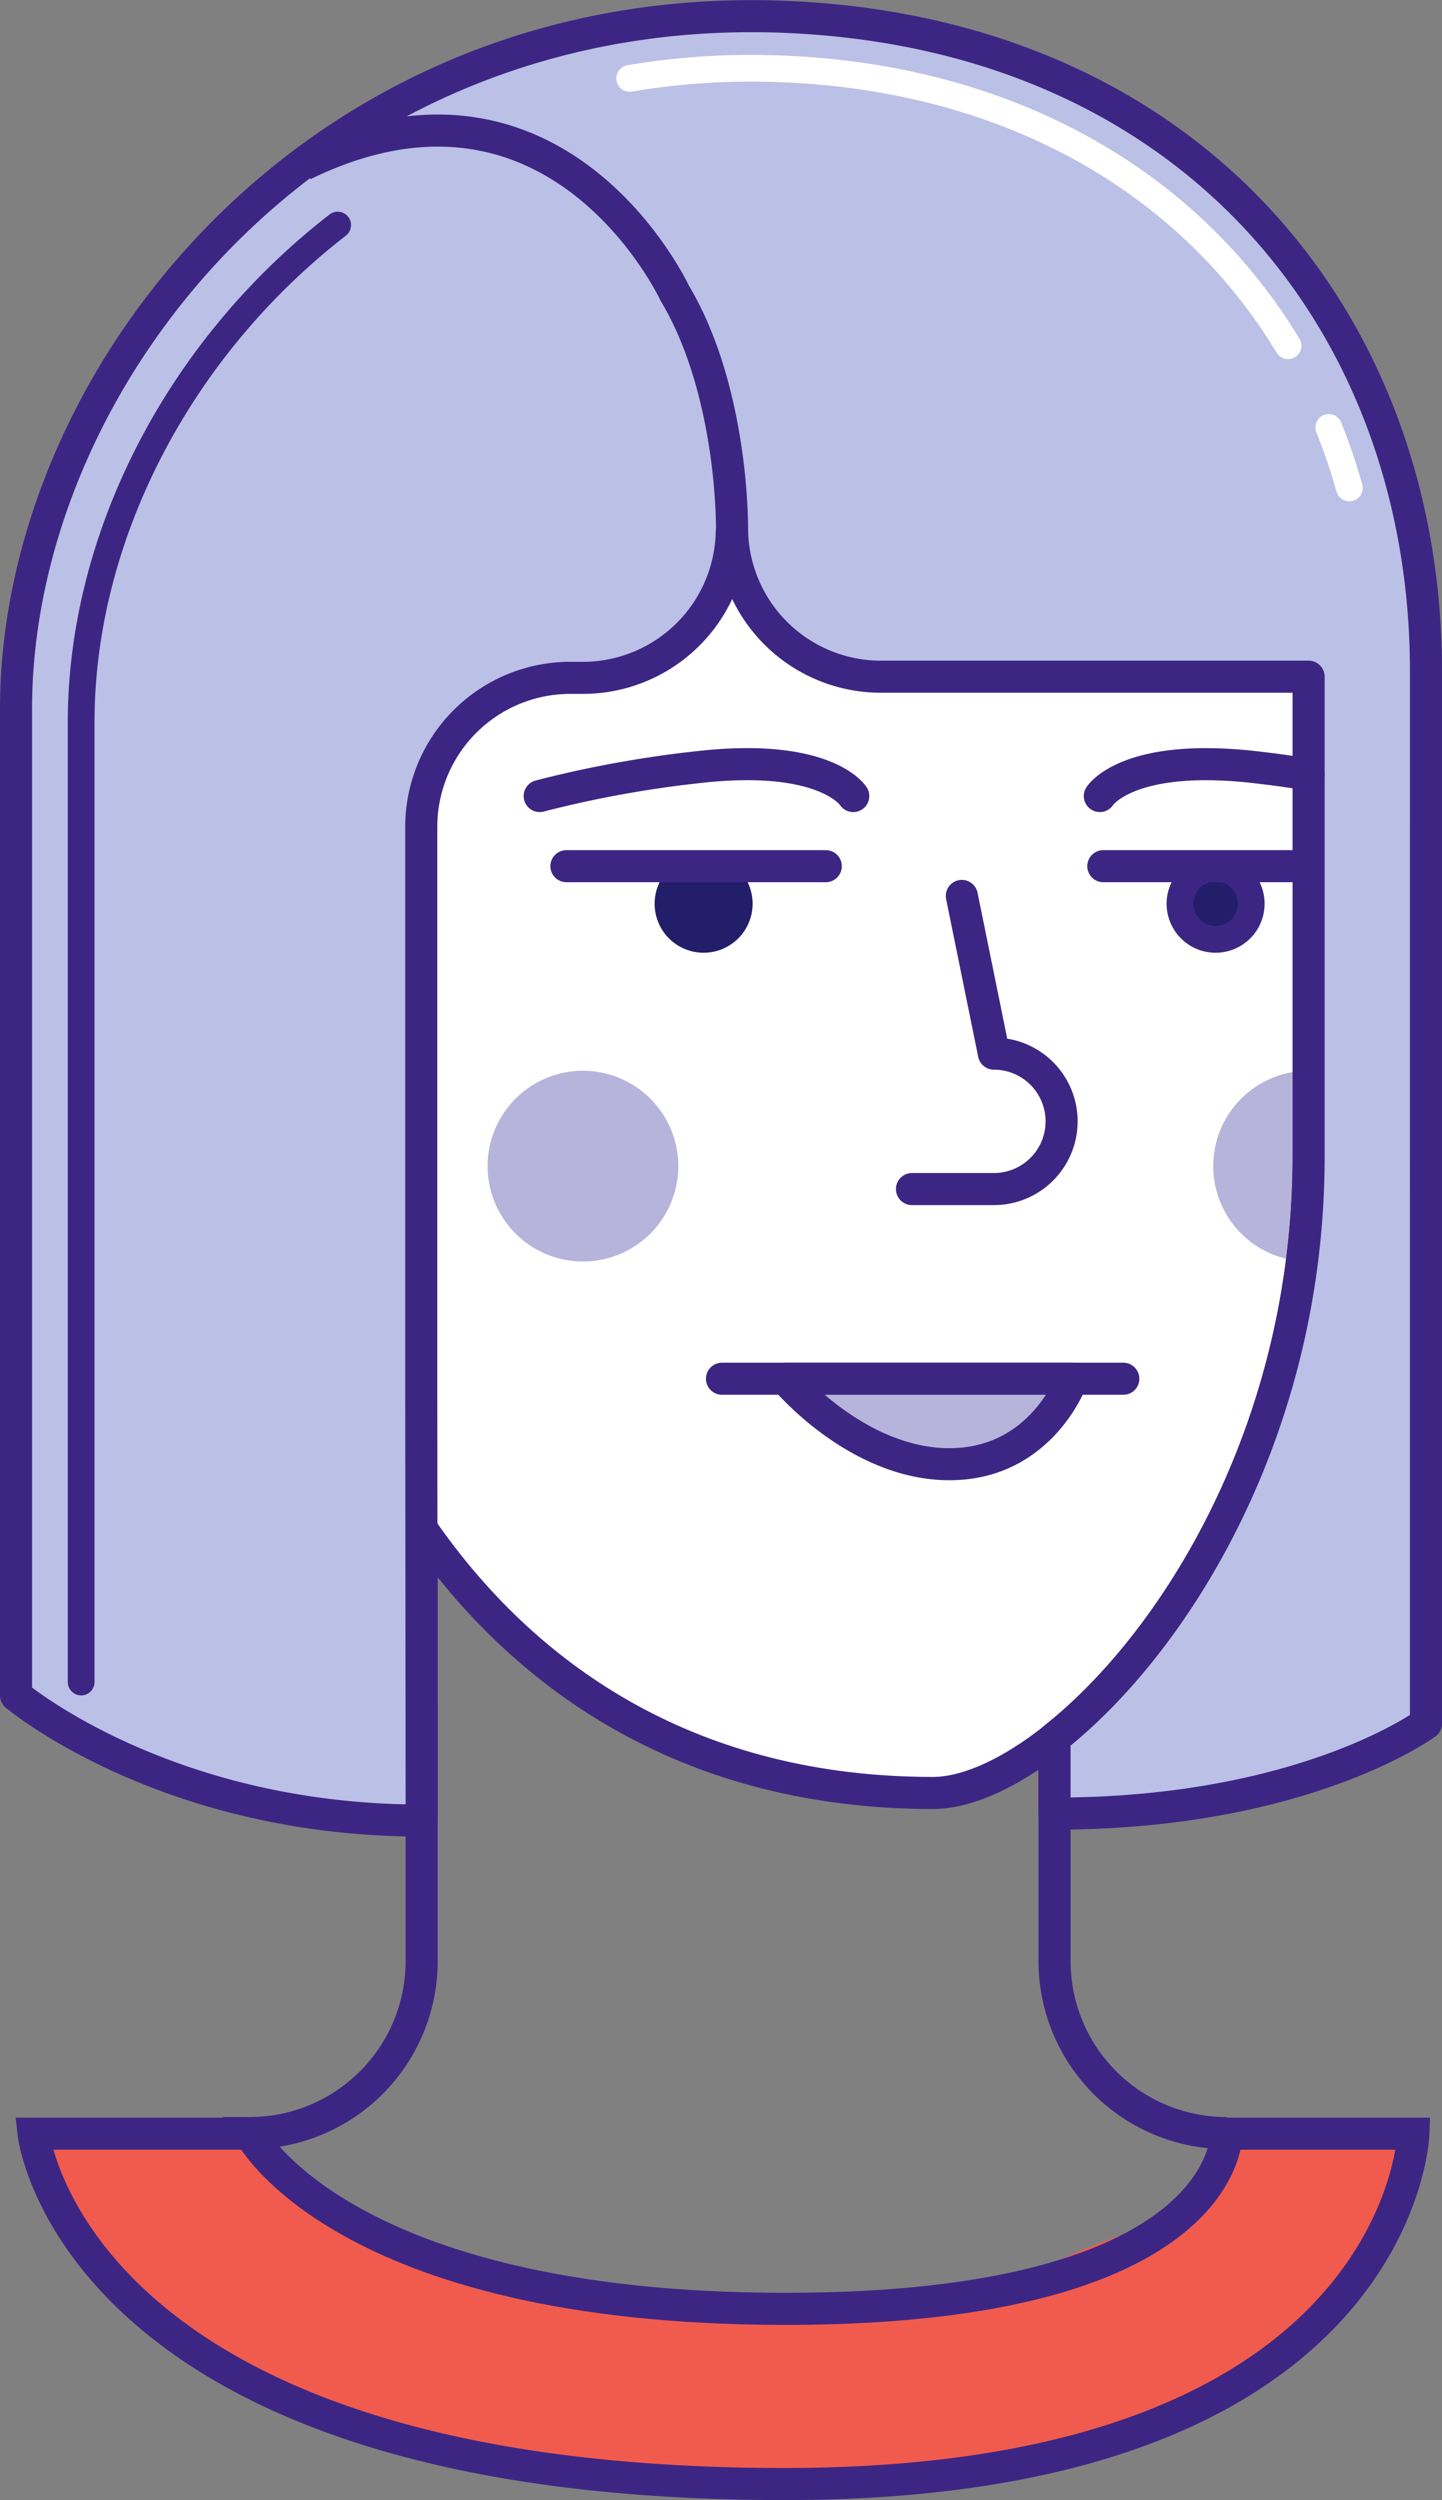 <?xml version="1.0" encoding="UTF-8"?>
<svg xmlns="http://www.w3.org/2000/svg" width="134.887" height="233.794" viewBox="0 0 134.887 233.794">
  <rect x="0" y="0" width="134.887" height="233.794" fill="#808080" stroke="none"/>
  <g id="avatar_carre" data-name="avatar carre" transform="translate(-33.501 -1.49)">
    <g id="Groupe_425" data-name="Groupe 425" transform="translate(33.173 1.172)">
      <g id="Groupe_426" data-name="Groupe 426">
        <path id="Tracé_25809" data-name="Tracé 25809" d="M97.085,173.294s45.327,9.236,60.2,2,16.12-3.02,18.2-13.2c0,0,12.8-.2,17.6,0s-8.782,30.583-53,33.8-78.8-23.4-76.2-30.8-2.2-2,18.8-1.6" transform="translate(-60.285 37.506)" fill="#f15b4e"></path>
        <path id="Tracé_25779" data-name="Tracé 25779" d="M19.438,163.982s8.362,16.438,50.1,16.438,41.275-16.438,41.275-16.438" transform="translate(4.245 35.81)" fill="none" stroke="#3d2683" stroke-width="3"></path>
        <path id="Tracé_25780" data-name="Tracé 25780" d="M114.439,180.715c0-.035,0-.056,0-.056a16.091,16.091,0,0,1-16.09-16.094V87.616H39.15v76.949a16.09,16.09,0,0,1-16.089,16.094l.03.056H2.847s3.612,32.763,70.25,32.763c57.729,0,58.823-32.763,58.823-32.763Z" transform="translate(0.622 19.133)" fill="none" stroke="#3d2683" stroke-width="3"></path>
        <path id="Tracé_25788" data-name="Tracé 25788" d="M21.6,40.763V90.825c0,26.624,16.476,68.26,61.282,68.26,11.65,0,35.139-24.536,35.139-59.516v-58.8Z" transform="translate(4.716 8.902)" fill="#fff"></path>
        <path id="Tracé_25789" data-name="Tracé 25789" d="M93.416,91.365a8.911,8.911,0,0,0,8.295,8.888,77.193,77.193,0,0,0,.625-9.787V82.445a8.921,8.921,0,0,0-8.92,8.92" transform="translate(20.4 18.004)" fill="#b7b4db"></path>
        <path id="Tracé_25790" data-name="Tracé 25790" d="M21.6,40.763V90.825c0,26.624,16.476,68.26,61.282,68.26,11.65,0,35.139-24.536,35.139-59.516v-58.8Z" transform="translate(4.716 8.902)" fill="none" stroke="#3d2683" stroke-width="3"></path>
        <path id="Tracé_25791" data-name="Tracé 25791" d="M70.287,96.438h7.664a6.332,6.332,0,0,0,0-12.664l-3-14.748" transform="translate(15.349 15.074)" fill="none" stroke="#3d2683" stroke-linecap="round" stroke-linejoin="round" stroke-width="3"></path>
        <path id="Tracé_25792" data-name="Tracé 25792" d="M58.221,70.221a3.333,3.333,0,1,1-3.333-3.331,3.332,3.332,0,0,1,3.333,3.331" transform="translate(11.258 14.607)" fill="#221e6a"></path>
        <path id="Tracé_25793" data-name="Tracé 25793" d="M58.221,70.221a3.333,3.333,0,1,1-3.333-3.331A3.332,3.332,0,0,1,58.221,70.221Z" transform="translate(11.258 14.607)" fill="none" stroke="#221e6a" stroke-width="2.5"></path>
        <line id="Ligne_489" data-name="Ligne 489" x2="24.262" transform="translate(53.311 81.318)" fill="#fff"></line>
        <line id="Ligne_490" data-name="Ligne 490" x2="24.262" transform="translate(53.311 81.318)" fill="none" stroke="#3d2683" stroke-linecap="round" stroke-width="3"></line>
        <path id="Tracé_25794" data-name="Tracé 25794" d="M97.529,70.221A3.333,3.333,0,1,1,94.2,66.89a3.331,3.331,0,0,1,3.332,3.331" transform="translate(19.842 14.607)" fill="#221e6a"></path>
        <path id="Tracé_25795" data-name="Tracé 25795" d="M97.529,70.221A3.333,3.333,0,1,1,94.2,66.89,3.331,3.331,0,0,1,97.529,70.221Z" transform="translate(19.842 14.607)" fill="none" stroke="#3d2683" stroke-width="2.5"></path>
        <path id="Tracé_25796" data-name="Tracé 25796" d="M71.036,61.894s-2.571-4.1-14.666-2.684a104.592,104.592,0,0,0-14.666,2.684" transform="translate(9.107 12.865)" fill="none" stroke="#3d2683" stroke-linecap="round" stroke-linejoin="round" stroke-width="3"></path>
        <line id="Ligne_491" data-name="Ligne 491" x2="19.203" transform="translate(103.533 81.318)" fill="#fff"></line>
        <line id="Ligne_492" data-name="Ligne 492" x2="19.203" transform="translate(103.533 81.318)" fill="none" stroke="#3d2683" stroke-linecap="round" stroke-width="3"></line>
        <path id="Tracé_25797" data-name="Tracé 25797" d="M55.7,106.084H93.242" transform="translate(12.163 23.166)" fill="#fff"></path>
        <path id="Tracé_25798" data-name="Tracé 25798" d="M55.7,106.084H93.242" transform="translate(12.163 23.166)" fill="none" stroke="#3d2683" stroke-linecap="round" stroke-width="3"></path>
        <path id="Tracé_25799" data-name="Tracé 25799" d="M60.578,106.084H87.394s-2.8,7.993-11.487,7.993-15.33-7.993-15.33-7.993" transform="translate(13.229 23.166)" fill="#b7b4db"></path>
        <path id="Tracé_25800" data-name="Tracé 25800" d="M60.578,106.084H87.394s-2.8,7.993-11.487,7.993S60.578,106.084,60.578,106.084Z" transform="translate(13.229 23.166)" fill="none" stroke="#3d2683" stroke-linejoin="round" stroke-width="3"></path>
        <path id="Tracé_25801" data-name="Tracé 25801" d="M55.544,91.365a8.919,8.919,0,1,1-8.92-8.92,8.92,8.92,0,0,1,8.92,8.92" transform="translate(8.234 18.004)" fill="#b7b4db"></path>
        <path id="Tracé_25802" data-name="Tracé 25802" d="M74.2,1.6C30.122-.616,1.5,34.9,1.5,66.285V158.53s13.876,11.707,37.944,11.707l-.038-39.683V77.317A13.94,13.94,0,0,1,53.343,63.379h1.188a13.931,13.931,0,0,0,13.92-13.571h.033A13.925,13.925,0,0,0,82.4,63.272h40.01v44.87c0,25.509-12.485,45.439-23.766,54.371v7.075c23.351,0,34.744-8.426,34.744-8.426V62.75C133.387,30.568,111.971,3.5,74.2,1.6" transform="translate(0.328 0.328)" fill="#bbc0e6"></path>
        <path id="Tracé_25803" data-name="Tracé 25803" d="M74.2,1.6C30.122-.616,1.5,34.9,1.5,66.285V158.53s13.876,11.707,37.944,11.707l-.038-39.683V77.317A13.94,13.94,0,0,1,53.343,63.379h1.188a13.931,13.931,0,0,0,13.92-13.571h.033A13.925,13.925,0,0,0,82.4,63.272h40.01v44.87c0,25.509-12.485,45.439-23.766,54.371v7.075c23.351,0,34.744-8.426,34.744-8.426V62.75C133.387,30.568,111.971,3.5,74.2,1.6Z" transform="translate(0.328 0.328)" fill="none" stroke="#3d2683" stroke-linecap="round" stroke-linejoin="round" stroke-width="3"></path>
        <path id="Tracé_25804" data-name="Tracé 25804" d="M84.708,61.894s2.571-4.1,14.666-2.684c1.745.2,3.374.434,4.864.669" transform="translate(18.498 12.865)" fill="none" stroke="#3d2683" stroke-linecap="round" stroke-linejoin="round" stroke-width="3"></path>
        <path id="Tracé_25805" data-name="Tracé 25805" d="M63.666,47.889c0-5.23-1.034-15.18-5.371-22.411,0,0-10.973-23.571-34.731-12" transform="translate(5.146 2.246)" fill="none" stroke="#3d2683" stroke-width="3"></path>
        <path id="Tracé_25806" data-name="Tracé 25806" d="M6.5,153.782V64c0-17.022,8.889-34.752,23.995-46.464" transform="translate(1.419 3.83)" fill="none" stroke="#3d2683" stroke-linecap="round" stroke-linejoin="round" stroke-width="2.5"></path>
        <path id="Tracé_25807" data-name="Tracé 25807" d="M102.287,33.069a56.077,56.077,0,0,1,1.927,5.659" transform="translate(22.337 7.221)" fill="none" stroke="#fff" stroke-linecap="round" stroke-linejoin="round" stroke-width="2.5"></path>
        <path id="Tracé_25808" data-name="Tracé 25808" d="M48.612,6.449A68.04,68.04,0,0,1,60,5.5c1.209,0,2.44.032,3.661.093C84.533,6.642,101.024,16.269,110.2,31.45" transform="translate(10.616 1.201)" fill="none" stroke="#fff" stroke-linecap="round" stroke-linejoin="round" stroke-width="2.5"></path>
      </g>
    </g>
  </g>
</svg>
